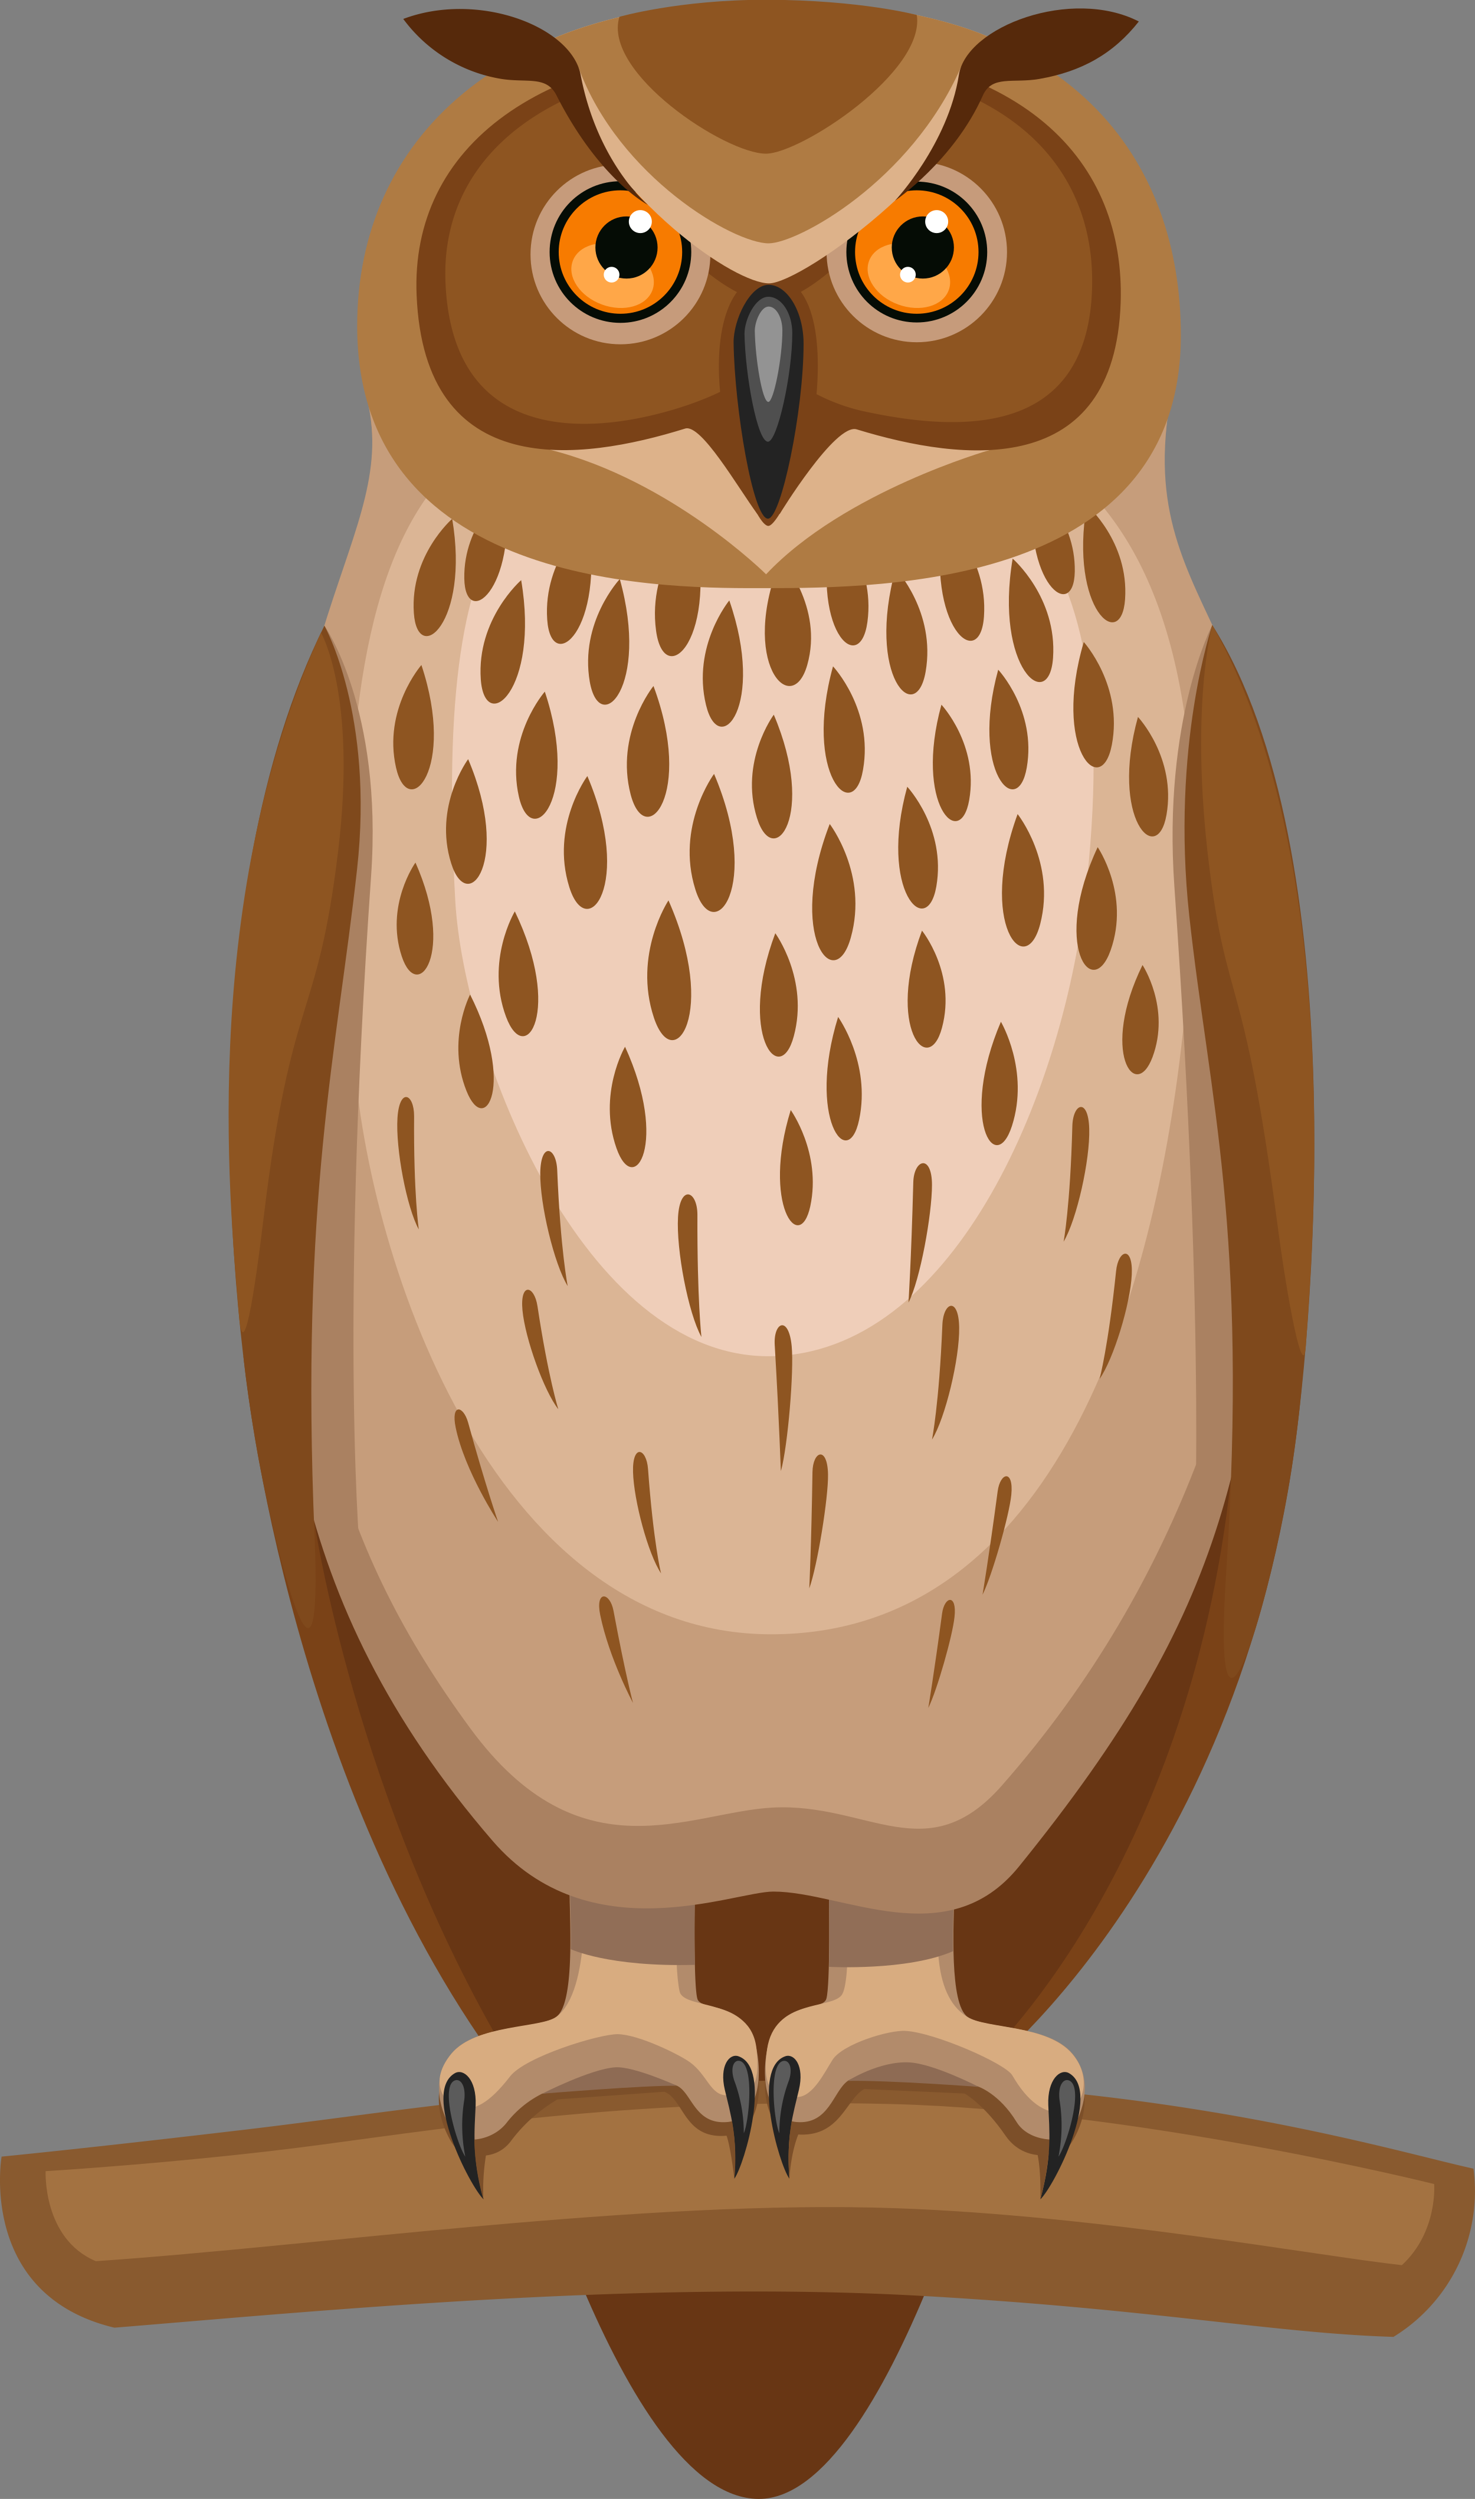 <svg xmlns="http://www.w3.org/2000/svg" width="295.1" height="500" viewBox="0 0 295.1 500">
  <rect x="0" y="0" width="295.1" height="500" fill="#808080" stroke="none"/>
  <defs>
    <style>
      .cls-1 {
        fill: #683614;
      }

      .cls-2 {
        fill: #895a2f;
      }

      .cls-3 {
        fill: #a37241;
      }

      .cls-4 {
        fill: #7a4217;
      }

      .cls-5 {
        fill: #7c4f29;
      }

      .cls-6 {
        fill: #b28b6b;
      }

      .cls-7 {
        fill: #8e6b54;
      }

      .cls-8 {
        fill: #d8ac80;
      }

      .cls-9 {
        fill: #232323;
      }

      .cls-10 {
        fill: #916e57;
      }

      .cls-11 {
        fill: #5b5b5b;
      }

      .cls-12 {
        fill: #aa8161;
      }

      .cls-13 {
        fill: #c69d7b;
      }

      .cls-14 {
        fill: #dbb595;
      }

      .cls-15 {
        fill: #efceb9;
      }

      .cls-16 {
        fill: #7f491c;
      }

      .cls-17 {
        fill: #8e5521;
      }

      .cls-18 {
        fill: #af7b43;
      }

      .cls-19 {
        fill: #ddb28a;
      }

      .cls-20 {
        fill: #4f4f4f;
      }

      .cls-21 {
        fill: #939393;
      }

      .cls-22 {
        fill: #c69b7b;
      }

      .cls-23 {
        fill: #050c05;
      }

      .cls-24 {
        fill: #f77b00;
      }

      .cls-25 {
        fill: #ffa748;
      }

      .cls-26 {
        fill: #fff;
      }

      .cls-27 {
        fill: #56290b;
      }
    </style>
  </defs>
  <title>Owl</title>
  <g id="Слой_2" data-name="Слой 2">
    <g id="Lager_1" data-name="Lager 1">
      <g>
        <path class="cls-1" d="M102.06,415.31S124.13,500,151.82,500C178,500,200,414.58,200,414.58Z"/>
        <path class="cls-2" d="M.32,431.51S17.5,429.85,50,426s76.62-11.59,133.84-9.38,96.18,14.06,110.95,17.3a34.18,34.18,0,0,1-16,33.66c-24-.74-47.32-5.53-94.18-8.19-57.23-3.25-123,3.2-161.72,6.35C-4.46,459.2.32,431.51.32,431.51Z"/>
        <path class="cls-3" d="M9.13,434.42s28.46-1.71,55.27-5.31c28-3.75,64.38-9.36,113.91-8.12S286.93,437,286.93,437s.78,9.55-6.46,16.23c-16.81-1.85-60.5-9.94-101.06-11.39-50.76-1.82-115.75,7.57-160.24,10.59C8.49,447.92,9.13,434.42,9.13,434.42Z"/>
        <path class="cls-4" d="M48.7,271.36s7.77,82.72,51.27,142l96.61,1.35S254,370.41,260.85,272.07Z"/>
        <path class="cls-1" d="M62.89,304.53s8.19,55.5,38.68,106.81l50.83,4.86,44.18-3.83s41.17-37.54,49.7-116.58Z"/>
        <path class="cls-5" d="M139,381.22s-.29,18,.53,20.68,9.84,0,11.83,10.09c1.42,7.2.08,14.77-5.92,15.33-8.55.8-8.52-7.15-12.5-8.79l-21.39,1.53a31.51,31.51,0,0,0-9.41,8.44c-3.55,4.59-9.81,2.61-11.19,1s-6-10.21-.62-16.67c4.91-5.93,17.35-4.8,21-7.38s2.77-18.37,2.65-25.14C124.48,381.71,139,381.22,139,381.22Z"/>
        <path class="cls-6" d="M139,379.27s-.29,18,.53,20.68,9.84,0,11.83,10.09c1.42,7.2-.5,14.09-5.84,14.55-6.55.57-7.06-5.82-10.06-7.25-4.33-2.07-27,1.58-27,1.58a20.72,20.72,0,0,0-7,5.69c-3.08,4.09-9,4.13-10.34,2.56s-6.18-9.78-.83-16.25c4.91-5.93,17.35-4.8,21-7.38s2.77-18.37,2.65-25.14C124.48,379.76,139,379.27,139,379.27Z"/>
        <path class="cls-7" d="M135.46,417.34c-6.13-.14-27,1.58-27,1.58s9.82-5,14.68-5.28C126.8,413.41,135.46,417.34,135.46,417.34Z"/>
        <path class="cls-8" d="M135.54,375.82s-.86,16.86.43,22.65c.85,3.79,14.37,1.11,15.39,11.57.72,7.3-.72,9.31-6.08,9.2-3.13-.06-3.81-4.11-7.23-6.6-2-1.47-10.25-5.58-14.49-5.63-3.82,0-18.49,4.53-21.51,8.45-4.55,5.91-7.27,6.47-9.36,6.47-2.72,0-7.73-4.54-2.38-11,4.91-5.93,18-5.14,21-7.38,7.12-5.32,5.4-27,5.4-27Z"/>
        <path class="cls-9" d="M147.73,411.43c-1.81-.62-3.84,1.93-2.72,6.69s2.55,9.13,1.91,17.81C149,433,154.55,413.77,147.73,411.43Z"/>
        <path class="cls-9" d="M91,414.82c1.75-1,4.37,1.23,4.16,6.39s-.82,10,1.59,18.85C94,437.44,84.37,418.61,91,414.82Z"/>
        <path class="cls-5" d="M165.85,381.74s.29,18-.53,20.68-9.84,0-11.83,10.09c-1.42,7.2.5,14.09,5.84,14.55,8.73.76,9.88-7.06,13.58-9.07l20.08.9s3.91,2.18,8.18,8.43c4,5.81,11.15,3.9,12.53,2.33s6.18-9.78.83-16.25c-4.91-5.93-17.35-4.8-21-7.38s-2.77-18.37-2.65-25.14C180.37,382.23,165.85,381.74,165.85,381.74Z"/>
        <path class="cls-6" d="M165.85,379.27s.29,18-.53,20.68-9.84,0-11.83,10.09c-1.42,7.2.5,14.09,5.84,14.55,6.55.57,7.32-6.09,10.28-8.23,3.89-2.82,26,1.1,26,1.1s4.27,1.36,7.79,7.15c2.45,4,9,4.13,10.34,2.56s6.18-9.78.83-16.25c-4.91-5.93-17.35-4.8-21-7.38s-2.77-18.37-2.65-25.14C180.37,379.76,165.85,379.27,165.85,379.27Z"/>
        <path class="cls-8" d="M169.38,378.41s1,18.15-1,20.8c-2.18,2.84-13.46.74-14.91,10.83-1,7.26.63,9.55,6,9.55,3.16,0,5.52-5,7.1-7.46,2-3.14,11.28-6,14.63-5.77,5.77.32,20,6.53,21.34,8.91,3,5.17,6.34,7.67,10.15,7.45,3.41-.2,6.34-6.51,1.82-11.78-5-5.85-17.22-5-21-7.38-7.51-4.67-5.84-17.82-5.58-25.14Z"/>
        <path class="cls-10" d="M114.2,390s7.44,3.61,24.84,3.14c-.19-6.21,0-13.84,0-13.84s-14.52.49-25-.86C114.07,381.4,114.3,385.37,114.2,390Z"/>
        <path class="cls-10" d="M165.87,393.54s15.64.86,24.8-3.13c-.08-4.49.12-9.09.17-12-10.46,1.35-25,.86-25,.86S166,387.81,165.87,393.54Z"/>
        <path class="cls-9" d="M157.12,411.43c1.81-.62,3.84,1.93,2.72,6.69s-2.55,9.13-1.91,17.81C155.84,433,150.3,413.77,157.12,411.43Z"/>
        <path class="cls-11" d="M156.75,412.36c1.05-.18,1.93,1.25,1.11,3.85a29.94,29.94,0,0,0-1.94,10.62C154.86,424.45,153.66,412.88,156.75,412.36Z"/>
        <path class="cls-11" d="M147.92,412.35c-1.05-.18-1.87,1.25-1.05,3.86a29.94,29.94,0,0,1,1.94,10.62C149.87,424.45,151,412.88,147.92,412.35Z"/>
        <path class="cls-11" d="M91,416.27c1.06-.41,2.21.91,1.9,3.79a31.77,31.77,0,0,0,.19,11.45C91.51,429.26,87.92,417.46,91,416.27Z"/>
        <path class="cls-9" d="M213.89,414.82c-1.75-1-4.37,1.23-4.16,6.39s.82,10-1.59,18.85C210.9,437.44,220.49,418.61,213.89,414.82Z"/>
        <path class="cls-12" d="M255.66,222.35c-4.77,69.69-9.55,98.95-51.81,151.13-14.32,17.68-35.25,5-49.13,5-8,0-36.78,12.29-56.16-10.14-42.27-49-43.28-93.4-45-144.79-3-89.1,25.75-113.71,20.24-142-5.47-28.15,9.48-71.17,82.31-71.12S236.69,60,233.62,83.32C227.87,127,262.3,125.25,255.66,222.35Z"/>
        <path class="cls-13" d="M255.66,222.35c-4.92,46-18.74,93.41-55.2,134.89-15,17.09-26.77,3.45-45.85,4.43-16.74.86-38.47,14.16-60.49-15.81-27.26-37.11-33.41-68.37-37.84-124.37-7.41-93.64,23-111.62,17.54-139.95-5.47-28.15,9.48-71.17,82.31-71.12S236.69,60,233.62,83.32C227.87,127,265.89,126.65,255.66,222.35Z"/>
        <path class="cls-14" d="M236.59,207.24C230.25,264.5,208.88,327,154.27,327c-56,0-81.49-76.36-83.69-118.71-6-115,19-131.21,78.83-131.17S248.85,96.42,236.59,207.24Z"/>
        <path class="cls-15" d="M217.1,179.42c-4.81,40.88-26.94,91.45-62.95,91.94-37.49.51-61.4-61-63.07-91.21C86.54,98,105.51,86.49,150.93,86.52S226.41,100.32,217.1,179.42Z"/>
        <path class="cls-12" d="M64.9,125.19s11.69,16.58,9.35,50c-6.46,92.19-2.09,137.66-2.09,137.66L54.68,271.36C48.19,238.31,43.15,178.74,64.9,125.19Z"/>
        <path class="cls-12" d="M242.54,125.07s-9.93,18.85-7.59,52.24c6.46,92.19,3.87,135.5,3.87,135.5l13.29-41.45C258.6,238.31,264.3,178.63,242.54,125.07Z"/>
        <path class="cls-16" d="M64.9,125.19s10,17.78,6.53,48.8c-4.06,36.54-11.35,65.85-8.5,133.26,1.66,39.26-6.84,6.91-10.75-13C45.68,261.15,38,179.32,64.9,125.19Z"/>
        <path class="cls-17" d="M64.22,126.59s7.23,12.32,3.42,43.8c-4.21,34.76-9.38,27.53-14.92,73.43-2.58,21.37-4.3,27.63-4.94,19C46.52,246,38.93,181.86,64.22,126.59Z"/>
        <path class="cls-16" d="M242.54,125.07s-8.3,24.18-4.61,58.14c4,36.54,11.86,63,7.38,131.61-2.83,43.4,7.74,10.21,12.66-18.27C263,267.27,270.93,170,242.54,125.07Z"/>
        <path class="cls-17" d="M182.72,236.56c.12-4.65,3.73-5.7,3.74.52,0,5.88-2.35,19-4.7,23.54C181.75,260.63,182.3,252.51,182.72,236.56Z"/>
        <path class="cls-17" d="M155,269.14c-.29-4.64,2.8-6,3.39.2.48,5-.76,19.93-2.15,25C156.19,294.33,155.94,285.07,155,269.14Z"/>
        <path class="cls-17" d="M162.55,294.57c.06-4.29,3-5.31,3.11.42.09,4.61-2.11,18.27-3.75,22.83C161.91,317.82,162.33,309.28,162.55,294.57Z"/>
        <path class="cls-17" d="M199.6,298.39c.51-3.83,3.24-4.43,2.73.7-.41,4.13-3.82,16.11-5.76,20C196.57,319.11,197.85,311.52,199.6,298.39Z"/>
        <path class="cls-17" d="M188.48,322.85c.47-3.49,3-4,2.49.64-.37,3.76-3.48,14.69-5.25,18.25C185.72,341.74,186.88,334.82,188.48,322.85Z"/>
        <path class="cls-17" d="M188.54,265.08c.19-4.65,3.27-5.67,3.36.54s-2.75,18.06-5.43,22.42C186.46,288,187.89,281,188.54,265.08Z"/>
        <path class="cls-17" d="M223.29,254.34c.45-4.38,3.42-5.17,3.14.71s-3.65,16.89-6.44,20.85C220,275.9,221.74,269.36,223.29,254.34Z"/>
        <path class="cls-17" d="M214.54,225.34c.12-4.67,3.2-5.75,3.38.5s-2.49,18.19-5.13,22.61C212.8,248.44,214.12,241.37,214.54,225.34Z"/>
        <path class="cls-17" d="M117.56,104.13s-8.92,7.74-8.08,19.85C110.26,135.25,121.26,126.17,117.56,104.13Z"/>
        <path class="cls-17" d="M138.61,104.07s-9.13,9-7.35,22.14C132.92,138.39,144.21,127.75,138.61,104.07Z"/>
        <path class="cls-17" d="M124,115.86s-8.08,8.61-6,20.58C120,147.57,130,137.41,124,115.86Z"/>
        <path class="cls-17" d="M145.91,120.14s-7.51,9.12-4.66,20.92C143.9,152,153.23,141.26,145.91,120.14Z"/>
        <path class="cls-17" d="M156.25,111.77s8.58,9.61,5.25,21.3C158.4,143.94,147.72,132.55,156.25,111.77Z"/>
        <path class="cls-17" d="M104.27,116.08s-8.92,7.74-8.08,19.85C97,147.2,108,138.12,104.27,116.08Z"/>
        <path class="cls-17" d="M90.47,103.81S82,111.16,82.8,122.67C83.54,133.37,94,124.75,90.47,103.81Z"/>
        <path class="cls-17" d="M101.13,98.17s-8.43,6.58-8.24,17.58C93.07,126,103.44,118.28,101.13,98.17Z"/>
        <path class="cls-17" d="M188.78,103.51s8.92,7.74,8.08,19.85C196.08,134.63,185.08,125.56,188.78,103.51Z"/>
        <path class="cls-17" d="M166.79,104.13s8.39,8.31,6.75,20.34C172,135.66,161.64,125.88,166.79,104.13Z"/>
        <path class="cls-17" d="M179.19,113.81s8.08,8.61,6,20.58C183.26,145.51,173.25,135.36,179.19,113.81Z"/>
        <path class="cls-17" d="M188.35,141s7.48,8,5.56,19.05C192.12,170.39,182.85,161,188.35,141Z"/>
        <path class="cls-17" d="M199.71,134s7.69,8.2,5.71,19.6C203.59,164.19,194.06,154.52,199.71,134Z"/>
        <path class="cls-17" d="M181.51,157.42s7.83,8.35,5.82,19.95C185.45,188.15,175.75,178.3,181.51,157.42Z"/>
        <path class="cls-17" d="M166,164.87s7.74,10.09,4.23,22.69C167,199.28,157.35,187.32,166,164.87Z"/>
        <path class="cls-17" d="M166.66,133.33s8.13,8.66,6,20.7C170.75,165.22,160.68,155,166.66,133.33Z"/>
        <path class="cls-17" d="M130.74,137.26S123,146.8,126.18,159C129.16,170.25,138.82,159,130.74,137.26Z"/>
        <path class="cls-17" d="M109,138.39s-7.89,9-5.19,21C106.33,170.46,116.13,159.8,109,138.39Z"/>
        <path class="cls-17" d="M84.31,133.06s-7.72,8.83-5.08,20.52C81.69,164.45,91.28,154,84.31,133.06Z"/>
        <path class="cls-17" d="M142.86,154.85s-7.72,10.43-3.75,23.09C142.79,189.71,152.43,177.34,142.86,154.85Z"/>
        <path class="cls-17" d="M154.81,143s-6.91,9.34-3.36,20.67C154.76,174.25,163.38,163.18,154.81,143Z"/>
        <path class="cls-17" d="M117.51,155.28s-7.43,10-3.61,22.22C117.44,188.82,126.71,176.92,117.51,155.28Z"/>
        <path class="cls-17" d="M93.66,151.9s-7,9.42-3.39,20.85C93.6,183.37,102.3,172.2,93.66,151.9Z"/>
        <path class="cls-17" d="M83.12,172.59s-6.12,8.56-2.74,18.77C83.52,200.86,91.17,190.7,83.12,172.59Z"/>
        <path class="cls-17" d="M103,182.36s-5.92,9.86-1.76,21.08C105.14,213.87,112.57,202.15,103,182.36Z"/>
        <path class="cls-17" d="M94.05,199s-4.76,9.15-.73,19.26C97.08,227.71,103.08,216.82,94.05,199Z"/>
        <path class="cls-17" d="M133.74,180.16s-7.14,10.77-2.91,23.48C134.77,215.44,143.7,202.66,133.74,180.16Z"/>
        <path class="cls-17" d="M125.05,209.44s-5.52,9.45-1.71,20.31C126.89,239.85,133.83,228.62,125.05,209.44Z"/>
        <path class="cls-17" d="M155.11,186.73s6.77,9.26,3.7,20.61C156,217.88,147.52,206.9,155.11,186.73Z"/>
        <path class="cls-17" d="M167.68,203.48s6.62,9.2,4.2,20.59C169.64,234.65,161.42,223.75,167.68,203.48Z"/>
        <path class="cls-17" d="M158.2,222.11s6.17,8.58,3.92,19.21C160,251.2,152.36,241,158.2,222.11Z"/>
        <path class="cls-17" d="M184.46,186.21s6.92,8.56,4,19.43C185.77,215.75,177.16,205.61,184.46,186.21Z"/>
        <path class="cls-17" d="M219.61,169.51s6.52,9.51,2.59,20.63C218.54,200.48,210.38,189.18,219.61,169.51Z"/>
        <path class="cls-17" d="M200.25,204.44s5.77,9.76,2.21,20.84C199.14,235.59,191.91,224,200.25,204.44Z"/>
        <path class="cls-17" d="M228.58,193.09s5.66,8.58,2,18.43C227.15,220.67,220.05,210.48,228.58,193.09Z"/>
        <path class="cls-17" d="M203.59,162.89s7.7,9.67,4.52,22C205.15,196.32,195.57,184.87,203.59,162.89Z"/>
        <path class="cls-17" d="M227.67,143.45s7.68,8.19,5.71,19.57C231.54,173.61,222,163.95,227.67,143.45Z"/>
        <path class="cls-17" d="M216.83,128.46s7.89,8.72,5.61,20.6C220.31,160.1,210.53,149.81,216.83,128.46Z"/>
        <path class="cls-17" d="M202.6,111.77s8.92,7.74,8.08,19.85C209.9,142.89,198.9,133.81,202.6,111.77Z"/>
        <path class="cls-17" d="M217.42,101.05s8.47,7.35,7.67,18.86C224.35,130.61,213.9,122,217.42,101.05Z"/>
        <path class="cls-17" d="M206.79,96.79s8.43,6.58,8.24,17.58C214.84,124.6,204.47,116.9,206.79,96.79Z"/>
        <path class="cls-17" d="M82.85,223.33c0-4.58-2.94-5.74-3.33.37S81.36,241.6,83.79,246C83.79,246,82.73,239,82.85,223.33Z"/>
        <path class="cls-17" d="M111.48,234.14c-.19-4.69-3.3-5.73-3.39.55s2.78,18.24,5.49,22.64C113.58,257.33,112.14,250.24,111.48,234.14Z"/>
        <path class="cls-17" d="M139.53,243.08c0-4.92-3.5-6.14-3.88.43s2.05,19.22,4.68,24C140.33,267.47,139.47,260,139.53,243.08Z"/>
        <path class="cls-17" d="M93.66,284.65c-1-3.55-3.49-3.8-2.49,1,1.8,8.72,8.48,18.85,8.48,18.85S97,296.83,93.66,284.65Z"/>
        <path class="cls-17" d="M107.53,261.34c-.64-4.2-3.53-4.82-3,.83s4.29,16.11,7.17,19.8C111.71,282,109.71,275.74,107.53,261.34Z"/>
        <path class="cls-17" d="M129.65,293.94c-.31-4.23-3.15-5.08-3,.59s3,16.4,5.62,20.3C132.22,314.83,130.71,308.46,129.65,293.94Z"/>
        <path class="cls-17" d="M122.74,322.29c-.7-3.75-3.68-4.16-2.66.83,1.78,8.71,6.56,17.61,6.56,17.61S125.14,335.16,122.74,322.29Z"/>
        <g>
          <path class="cls-18" d="M236.25,67.1c0,50-59.06,50.58-83,50.58-17.76,0-81.79,1.11-81.79-52.45,0-37.3,28.67-65.07,83.42-65.07C215.11.16,236.25,32.45,236.25,67.1Z"/>
          <path class="cls-19" d="M198,90.05s-29.08,8.25-44.73,24.86c0,0-18.89-18.79-43.24-24.92l43.73-15.14Z"/>
          <path class="cls-4" d="M224.21,60.55C223,95.83,192.9,92.5,171.4,85.91,167.13,84.6,156,102.83,156,102.83H151.5c-4-5.49-11.22-18.07-14.42-17.08-21.14,6.58-52.18,10.65-53.73-26.7C82.11,29.51,107.8,9.31,154.58,9.31,206.05,9.31,225.11,33.09,224.21,60.55Z"/>
          <path class="cls-17" d="M218.48,57.91c-1,29.39-26.08,28.49-44.89,24.55a38.56,38.56,0,0,1-19.82-10.65s-4.82,5.9-18.93,10.11c-18.48,5.52-44.37,6-45.71-25.35C88,30.13,111.59,12.06,154.55,12.06,201.81,12.06,219.31,33.34,218.48,57.91Z"/>
          <path class="cls-4" d="M162.89,83c-1.47,10.28-7.33,22.23-9.17,22.23-2.34,0-7.67-14.51-8.93-21.54-2.7-15.11.23-28.56,8.93-28.56C164.55,55.15,164.38,72.59,162.89,83Z"/>
          <path class="cls-4" d="M189.3,18.35c-9.23,26.43-27.19,42.05-35.25,42.05S129.63,48,114.81,18.15c-.84-1.69,7.55-15.78,39-15.78S189.3,18.35,189.3,18.35Z"/>
          <g>
            <path class="cls-9" d="M160.77,68.78c0,13.44-4.49,35-7.12,35-3,0-6.69-22.09-6.88-35.17-.07-4.57,3.27-11.62,7-11.62S160.77,62.33,160.77,68.78Z"/>
            <path class="cls-20" d="M158.51,66.66c0,8.33-3,21.72-4.87,21.72-2.14,0-4.56-13.49-4.69-21.6,0-2.83,2.15-7.4,4.78-7.4S158.51,62.67,158.51,66.66Z"/>
            <path class="cls-21" d="M156.53,66.14c0,5.48-1.74,14.28-2.81,14.28-1.24,0-2.63-8.87-2.71-14.21,0-1.86,1.24-4.87,2.76-4.87S156.53,63.51,156.53,66.14Z"/>
          </g>
          <g>
            <circle class="cls-22" cx="124.13" cy="50.9" r="17.99"/>
            <circle class="cls-22" cx="183.42" cy="50.43" r="18.05"/>
            <g>
              <circle class="cls-23" cx="124.13" cy="50.43" r="14.17"/>
              <circle class="cls-24" cx="124.13" cy="50.43" r="12.35"/>
              <ellipse class="cls-25" cx="122.56" cy="55.15" rx="6.17" ry="8.49" transform="translate(28.8 151.43) rotate(-69.99)"/>
              <circle class="cls-23" cx="125.34" cy="49.52" r="6.22"/>
              <circle class="cls-26" cx="128.11" cy="44.34" r="2.3"/>
              <circle class="cls-26" cx="122.36" cy="54.96" r="1.57"/>
            </g>
            <g>
              <circle class="cls-23" cx="183.42" cy="50.43" r="14.09"/>
              <circle class="cls-24" cx="183.42" cy="50.43" r="12.35"/>
              <ellipse class="cls-25" cx="181.85" cy="55.15" rx="6.17" ry="8.49" transform="translate(67.79 207.14) rotate(-69.99)"/>
              <circle class="cls-23" cx="184.63" cy="49.52" r="6.22"/>
              <circle class="cls-26" cx="187.4" cy="44.34" r="2.3"/>
              <circle class="cls-26" cx="181.64" cy="54.96" r="1.57"/>
            </g>
            <path class="cls-19" d="M200.13,8.47c-4.37,23.09-39.58,48.23-46.28,48.23s-29.92-15.34-43.24-41.94c-.85-1.69-4.19-5-4.19-5S122.36.11,153.76.12,200.13,8.47,200.13,8.47Z"/>
            <path class="cls-18" d="M200.13,8.47l-7.89,5c-10,22.83-32.65,35.22-38.47,35.22-7,0-30-13.33-38-35.13l-9.36-3.79S122.36.12,153.76.12,200.13,8.47,200.13,8.47Z"/>
            <path class="cls-17" d="M183.42,3c1.77,11.37-23.26,27.75-30.18,27.75-8.13,0-32.77-16.23-29.31-27.39,0,0,11.85-3.41,29.35-3.41C172.26,0,183.42,3,183.42,3Z"/>
            <path class="cls-27" d="M179.08,40.14S189.7,28.79,191.84,15c1.5-9.73,22.59-17.59,36-10.7-5.06,6.43-11.38,10-19.88,11.49-5.3.93-9.5-.82-11.34,3.35C190.85,32.13,179.08,40.14,179.08,40.14Z"/>
            <path class="cls-27" d="M129.63,41s-10.12-8.41-13.46-26C114.35,5.28,95.62-1.84,80.68,3.79A30.52,30.52,0,0,0,100,15.74c5.3.93,9.29-.72,11.34,3.35C119.92,36,129.63,41,129.63,41Z"/>
          </g>
        </g>
        <path class="cls-17" d="M242.54,125.07s-4.53,16.33-.67,47.81c3.57,29.15,6.89,20.5,13.66,71.75,2,15.42,5.22,32.34,5.73,24.61C262.39,252.13,269.5,172.59,242.54,125.07Z"/>
        <path class="cls-11" d="M213.86,416.27c-1.06-.41-2.21.91-1.9,3.79a31.77,31.77,0,0,1-.19,11.45C213.37,429.26,217,417.46,213.86,416.27Z"/>
        <path class="cls-7" d="M169.61,416.36c8.39-.15,26.21,1.2,26.21,1.2s-9-4.64-13.9-4.9C175.91,412.34,169.61,416.36,169.61,416.36Z"/>
        <path class="cls-5" d="M208.14,440.05s.21-6.05-.71-9.6l2.4.24A54.65,54.65,0,0,1,208.14,440.05Z"/>
        <path class="cls-5" d="M94.9,428.1a46.57,46.57,0,0,0,1.81,11.95,42.81,42.81,0,0,1,.73-10Z"/>
        <path class="cls-5" d="M146.92,435.92s-.8-7-1.72-9l1.25-2.52A42.33,42.33,0,0,1,146.92,435.92Z"/>
        <path class="cls-5" d="M157.93,435.92a45.34,45.34,0,0,1,.47-11.49l2.09,1S158.43,428.62,157.93,435.92Z"/>
      </g>
    </g>
  </g>
</svg>
